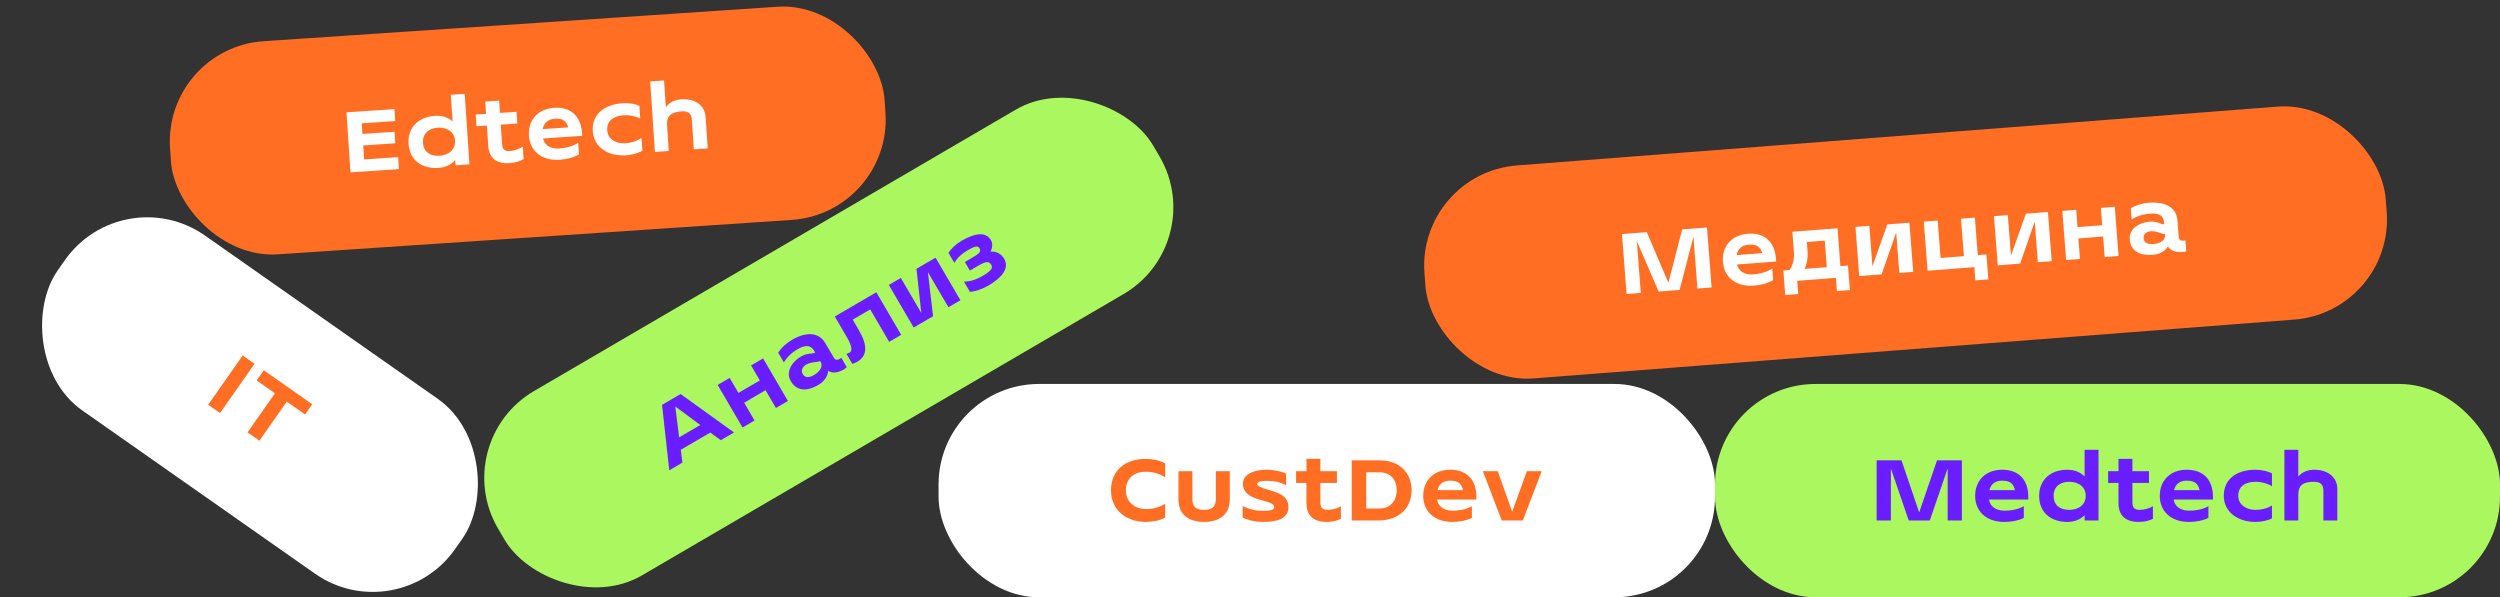 <?xml version="1.0" encoding="UTF-8"?> <svg xmlns="http://www.w3.org/2000/svg" width="293" height="70" viewBox="0 0 293 70" fill="none"><rect x="0" y="0" width="293" height="70" fill="#333333" stroke="none"/><g clip-path="url(#clip0_9417_18556)"><rect x="201" y="45" width="92" height="25" rx="11.782" fill="#ABF75F"></rect><path d="M227.021 53.95H229.934V61H228.265V54.902L226.173 61H223.703L221.611 54.902V61H219.943V53.95H222.855L224.929 60.057L227.021 53.95ZM237.717 58.248V58.549H233.117C233.221 59.322 233.9 59.85 234.889 59.85C235.662 59.85 236.444 59.737 237.189 59.332V60.698C236.614 60.991 235.803 61.17 234.899 61.17C232.702 61.17 231.487 59.841 231.487 58.116C231.487 56.268 232.759 55.053 234.654 55.053C236.52 55.053 237.717 56.136 237.717 58.248ZM233.155 57.447H236.152C235.992 56.777 235.681 56.334 234.654 56.334C233.852 56.334 233.343 56.711 233.155 57.447ZM238.988 58.125C238.988 56.212 240.327 55.053 242.306 55.053C243.126 55.053 243.833 55.345 244.314 55.844V52.715H245.944V61H244.314V60.387C243.824 60.877 243.126 61.17 242.306 61.17C240.327 61.17 238.988 60.039 238.988 58.125ZM240.685 58.125C240.685 59.219 241.448 59.756 242.504 59.756C243.635 59.756 244.446 59.143 244.446 58.116C244.446 57.079 243.635 56.466 242.504 56.466C241.448 56.466 240.685 57.032 240.685 58.125ZM250.776 59.756C251.36 59.756 251.935 59.567 252.321 59.332V60.812C251.888 61.009 251.398 61.17 250.663 61.17C249.06 61.17 248.287 60.368 248.287 58.964V56.598H247.071V55.222H248.287V53.78H249.918V55.222H251.86V56.598H249.918V58.851C249.918 59.501 250.154 59.756 250.776 59.756ZM259.357 58.248V58.549H254.757C254.861 59.322 255.539 59.85 256.529 59.85C257.302 59.85 258.084 59.737 258.829 59.332V60.698C258.254 60.991 257.443 61.17 256.539 61.17C254.342 61.17 253.127 59.841 253.127 58.116C253.127 56.268 254.399 55.053 256.294 55.053C258.16 55.053 259.357 56.136 259.357 58.248ZM254.795 57.447H257.792C257.632 56.777 257.321 56.334 256.294 56.334C255.492 56.334 254.983 56.711 254.795 57.447ZM264.342 55.053C265.096 55.053 265.85 55.241 266.274 55.486V56.985C265.85 56.702 265.077 56.466 264.342 56.466C263.277 56.466 262.325 56.909 262.325 58.097C262.325 59.209 263.333 59.756 264.342 59.756C264.973 59.756 265.68 59.614 266.274 59.247V60.755C265.756 61.028 264.983 61.17 264.342 61.17C262.259 61.17 260.628 60.001 260.628 58.097C260.628 56.108 262.184 55.053 264.342 55.053ZM271.209 55.053C272.849 55.053 273.933 55.938 273.933 57.324V61H272.302V57.531C272.302 56.881 272.057 56.466 271.18 56.466C269.946 56.466 269.361 56.862 269.361 57.956V61H267.731V52.715H269.361V55.854C269.804 55.288 270.558 55.053 271.209 55.053Z" fill="#6A1DFF"></path><rect x="19.141" y="5.617" width="83.936" height="25.037" rx="11.782" transform="rotate(-3.836 19.141 5.617)" fill="#FF6E23"></rect><path d="M42.677 18.685L46.664 18.418L46.758 19.819L41.078 20.2L40.606 13.165L46.23 12.788L46.324 14.189L42.393 14.453L42.477 15.694L46.238 15.442L46.329 16.796L42.567 17.049L42.677 18.685ZM47.886 16.862C47.758 14.953 49.015 13.707 50.99 13.574C51.809 13.519 52.533 13.764 53.046 14.23L52.837 11.108L54.464 10.998L55.018 19.265L53.391 19.374L53.35 18.763C52.894 19.285 52.218 19.623 51.4 19.678C49.425 19.81 48.014 18.771 47.886 16.862ZM49.578 16.748C49.651 17.839 50.449 18.324 51.502 18.254C52.631 18.178 53.399 17.512 53.33 16.487C53.261 15.453 52.411 14.896 51.282 14.972C50.229 15.042 49.505 15.658 49.578 16.748ZM59.756 17.7C60.339 17.661 60.9 17.435 61.27 17.174L61.368 18.65C60.949 18.877 60.471 19.069 59.737 19.119C58.139 19.226 57.314 18.478 57.22 17.077L57.062 14.716L55.848 14.798L55.756 13.425L56.969 13.343L56.873 11.904L58.5 11.795L58.596 13.234L60.534 13.104L60.626 14.477L58.688 14.607L58.839 16.855C58.883 17.504 59.135 17.742 59.756 17.7ZM68.217 15.621L68.237 15.922L63.648 16.23C63.803 16.994 64.515 17.476 65.502 17.409C66.274 17.358 67.047 17.192 67.763 16.738L67.854 18.102C67.3 18.432 66.503 18.665 65.6 18.725C63.409 18.872 62.107 17.628 61.992 15.907C61.868 14.063 63.056 12.765 64.946 12.638C66.808 12.514 68.075 13.515 68.217 15.621ZM63.611 15.127L66.602 14.927C66.397 14.27 66.057 13.849 65.032 13.917C64.233 13.971 63.75 14.381 63.611 15.127ZM72.977 12.1C73.729 12.049 74.494 12.187 74.934 12.403L75.034 13.899C74.592 13.645 73.805 13.461 73.071 13.511C72.009 13.582 71.088 14.088 71.168 15.272C71.242 16.382 72.285 16.86 73.291 16.793C73.922 16.75 74.617 16.562 75.185 16.155L75.286 17.66C74.787 17.968 74.026 18.16 73.386 18.203C71.308 18.343 69.603 17.286 69.475 15.386C69.342 13.402 70.823 12.244 72.977 12.1ZM79.828 11.64C81.464 11.531 82.605 12.342 82.698 13.725L82.944 17.392L81.317 17.501L81.085 14.041C81.041 13.392 80.769 12.994 79.894 13.053C78.662 13.136 78.106 13.57 78.179 14.661L78.383 17.698L76.756 17.807L76.201 9.541L77.828 9.432L78.038 12.563C78.442 11.97 79.179 11.684 79.828 11.64Z" fill="white"></path><rect x="166.039" y="20.297" width="112.994" height="25.037" rx="11.782" transform="rotate(-4.421 166.039 20.297)" fill="#FF6E23"></rect><path d="M197.154 26.885L200.058 26.661L200.602 33.69L198.938 33.819L198.468 27.738L196.852 33.98L194.39 34.17L191.834 28.251L192.304 34.331L190.64 34.46L190.097 27.431L193.001 27.206L195.539 33.136L197.154 26.885ZM208.149 30.346L208.173 30.647L203.587 31.001C203.75 31.764 204.467 32.238 205.454 32.161C206.224 32.102 206.996 31.929 207.707 31.467L207.812 32.83C207.261 33.166 206.467 33.407 205.565 33.476C203.375 33.646 202.061 32.414 201.928 30.695C201.785 28.853 202.96 27.542 204.849 27.396C206.71 27.253 207.987 28.241 208.149 30.346ZM203.539 29.899L206.528 29.668C206.316 29.013 205.972 28.595 204.948 28.674C204.149 28.736 203.671 29.151 203.539 29.899ZM215.698 31.19L216.582 31.122L216.804 33.997L215.291 34.114L215.171 32.564L210.632 32.914L210.752 34.465L209.23 34.583L209.007 31.707L209.74 31.651C210.123 31.101 210.31 30.33 210.244 29.485L210.065 27.163L215.356 26.754L215.698 31.19ZM214.101 31.313L213.86 28.203L211.765 28.365L211.842 29.361C211.906 30.188 211.769 30.983 211.488 31.515L214.101 31.313ZM221.198 26.302L223.783 26.103L224.228 31.863L222.602 31.989L222.235 27.234L220.525 32.15L217.904 32.352L217.458 26.592L219.084 26.466L219.451 31.212L221.198 26.302ZM231.795 29.898L232.81 29.82L233.036 32.742L231.514 32.86L231.394 31.309L225.915 31.733L225.47 25.972L227.096 25.847L227.435 30.235L230.17 30.024L229.83 25.635L231.456 25.509L231.795 29.898ZM237.433 25.047L240.017 24.848L240.462 30.608L238.837 30.734L238.469 25.979L236.76 30.895L234.138 31.097L233.693 25.337L235.318 25.211L235.685 29.957L237.433 25.047ZM246.224 24.368L247.85 24.242L248.296 30.003L246.67 30.128L246.484 27.723L243.589 27.946L243.775 30.352L242.15 30.478L241.704 24.717L243.33 24.591L243.487 26.621L246.381 26.398L246.224 24.368ZM255.919 28.213C255.975 28.208 256.105 28.179 256.132 28.168L256.231 29.446C256.121 29.492 255.944 29.525 255.813 29.535C254.817 29.612 254.336 29.271 254.07 28.885C253.832 29.348 253.214 29.793 252.34 29.86C250.592 29.995 249.706 29.298 249.61 28.058C249.509 26.742 250.818 26.064 251.945 25.977C252.829 25.909 253.257 26.32 253.643 26.29L253.622 26.017C253.564 25.275 253.01 24.959 251.996 25.037C251.103 25.106 250.403 25.349 249.837 25.733L249.735 24.408C250.294 24.062 251.023 23.827 251.84 23.763C253.861 23.607 255.083 24.373 255.195 25.82L255.347 27.794C255.372 28.113 255.58 28.239 255.919 28.213ZM253.742 27.577L253.731 27.427C253.345 27.457 252.813 27.054 252.079 27.101C251.61 27.137 251.195 27.396 251.236 27.932C251.283 28.533 251.858 28.64 252.394 28.599C253.155 28.54 253.787 28.16 253.742 27.577Z" fill="white"></path><rect x="14.375" y="20.84" width="56.881" height="25.037" rx="11.782" transform="rotate(35.046 14.375 20.84)" fill="white"></rect><path d="M24.396 47.435L28.444 41.663L29.833 42.637L25.785 48.409L24.396 47.435ZM36.596 47.38L35.757 48.576L33.612 47.072L30.402 51.648L29.013 50.673L32.223 46.097L30.078 44.593L30.916 43.397L36.596 47.38Z" fill="#FF6E23"></path><rect x="110" y="45" width="91" height="25" rx="11.782" fill="white"></rect><path d="M131.951 57.475C131.951 58.804 132.978 59.662 134.307 59.662C135.127 59.662 135.919 59.464 136.56 59.03V60.661C135.881 61.019 135.014 61.17 134.307 61.17C131.904 61.17 130.207 59.699 130.207 57.475C130.207 55.128 131.875 53.78 134.307 53.78C135.089 53.78 136.022 53.978 136.56 54.317V55.948C135.862 55.495 135.108 55.288 134.307 55.288C132.884 55.288 131.951 56.089 131.951 57.475ZM142.5 55.222H144.13V58.54C144.13 60.331 142.877 61.17 141.124 61.17C139.352 61.17 138.117 60.331 138.117 58.54V55.222H139.748V58.502C139.748 59.426 140.228 59.756 141.124 59.756C142 59.756 142.5 59.426 142.5 58.502V55.222ZM148.696 57.418C149.751 57.729 151.005 58.069 151.005 59.435C151.005 60.774 149.704 61.17 148.064 61.17C146.895 61.17 145.991 60.84 145.642 60.67V59.303C146.443 59.709 147.159 59.869 148.064 59.869C148.809 59.869 149.337 59.794 149.337 59.435C149.337 59.068 148.894 58.898 147.857 58.625C146.877 58.361 145.67 57.937 145.67 56.702C145.67 55.467 147.159 55.053 148.47 55.053C149.308 55.053 150.213 55.241 150.732 55.524V56.881C150.053 56.504 149.374 56.353 148.488 56.353C147.753 56.353 147.338 56.485 147.338 56.702C147.338 56.956 147.668 57.117 148.696 57.418ZM155.606 59.756C156.19 59.756 156.765 59.567 157.151 59.332V60.812C156.718 61.009 156.228 61.17 155.493 61.17C153.89 61.17 153.117 60.368 153.117 58.964V56.598H151.901V55.222H153.117V53.78H154.748V55.222H156.69V56.598H154.748V58.851C154.748 59.501 154.984 59.756 155.606 59.756ZM161.667 53.95C164.099 53.95 165.437 55.477 165.437 57.465C165.437 59.435 164.07 61 161.525 61H158.424V53.95H161.667ZM161.695 59.596C162.892 59.596 163.693 58.738 163.693 57.447C163.693 56.165 162.892 55.354 161.695 55.354H160.121V59.596H161.695ZM173.032 58.248V58.549H168.433C168.536 59.322 169.215 59.85 170.205 59.85C170.978 59.85 171.76 59.737 172.505 59.332V60.698C171.93 60.991 171.119 61.17 170.214 61.17C168.018 61.17 166.802 59.841 166.802 58.116C166.802 56.268 168.075 55.053 169.969 55.053C171.835 55.053 173.032 56.136 173.032 58.248ZM168.47 57.447H171.468C171.308 56.777 170.996 56.334 169.969 56.334C169.168 56.334 168.659 56.711 168.47 57.447ZM178.946 55.222H180.689L178.474 61H176.005L173.79 55.222H175.534L177.23 59.982L178.946 55.222Z" fill="#FF6E23"></path><rect x="52.422" y="51.766" width="88.942" height="25.037" rx="11.782" transform="rotate(-30.289 52.422 51.766)" fill="#ABF75F"></rect><path d="M84.476 51.592L83.243 50.697L79.793 52.712L79.975 54.221L78.437 55.12L77.591 47.449L79.764 46.179L86.03 50.684L84.476 51.592ZM79.141 47.635L79.596 51.255L82.07 49.81L79.141 47.635ZM88.025 42.828L89.433 42.006L92.347 46.995L90.939 47.817L89.722 45.734L87.215 47.198L88.432 49.281L87.024 50.104L84.11 45.115L85.518 44.292L86.545 46.05L89.051 44.586L88.025 42.828ZM98.425 42.058C98.474 42.03 98.578 41.947 98.598 41.924L99.244 43.031C99.166 43.121 99.02 43.227 98.907 43.294C98.044 43.798 97.463 43.701 97.055 43.469C97.043 43.99 96.681 44.66 95.924 45.102C94.41 45.986 93.309 45.745 92.681 44.671C92.016 43.531 92.898 42.35 93.874 41.78C94.639 41.333 95.204 41.516 95.538 41.321L95.4 41.085C95.025 40.442 94.388 40.399 93.509 40.912C92.736 41.364 92.213 41.888 91.871 42.481L91.201 41.333C91.553 40.778 92.106 40.248 92.814 39.834C94.564 38.812 95.998 38.968 96.73 40.221L97.728 41.93C97.89 42.207 98.132 42.229 98.425 42.058ZM96.189 42.436L96.113 42.306C95.78 42.501 95.125 42.37 94.485 42.733C94.078 42.971 93.818 43.385 94.089 43.848C94.393 44.369 94.958 44.214 95.422 43.943C96.081 43.558 96.484 42.941 96.189 42.436ZM97.838 37.096L102.705 34.253L105.619 39.242L104.211 40.065L101.991 36.264L99.94 37.462L100.657 38.691C101.68 40.441 101.689 41.691 100.468 42.404C100.248 42.532 100.029 42.605 99.888 42.644L99.204 41.472C99.324 41.435 99.444 41.398 99.582 41.317C99.94 41.108 99.806 40.466 99.264 39.538L97.838 37.096ZM107.41 31.505L109.648 30.198L112.562 35.187L111.154 36.009L108.749 31.891L109.356 37.06L107.085 38.386L104.171 33.397L105.579 32.575L107.979 36.685L107.41 31.505ZM116.087 29.493C116.708 29.436 117.316 29.692 117.682 30.319C118.376 31.507 117.291 32.621 115.826 33.477C115.126 33.886 114.229 34.18 113.673 34.2L112.983 33.02C113.682 32.983 114.347 32.813 115.136 32.351C116.203 31.729 116.384 31.404 116.185 31.062C115.914 30.599 115.608 30.58 114.591 31.175L113.671 31.712L113.082 30.703L113.969 30.184C114.807 29.695 115.021 29.482 114.789 29.084C114.598 28.758 114.196 28.873 113.366 29.358C112.788 29.695 112.271 30.118 111.847 30.812L111.158 29.632C111.497 29.129 112.009 28.622 112.717 28.209C114.149 27.372 115.515 27.076 116.138 28.142C116.385 28.566 116.283 29.138 116.087 29.493Z" fill="#6A1DFF"></path></g><defs><clipPath id="clip0_9417_18556"><rect width="293" height="70" fill="white"></rect></clipPath></defs></svg> 